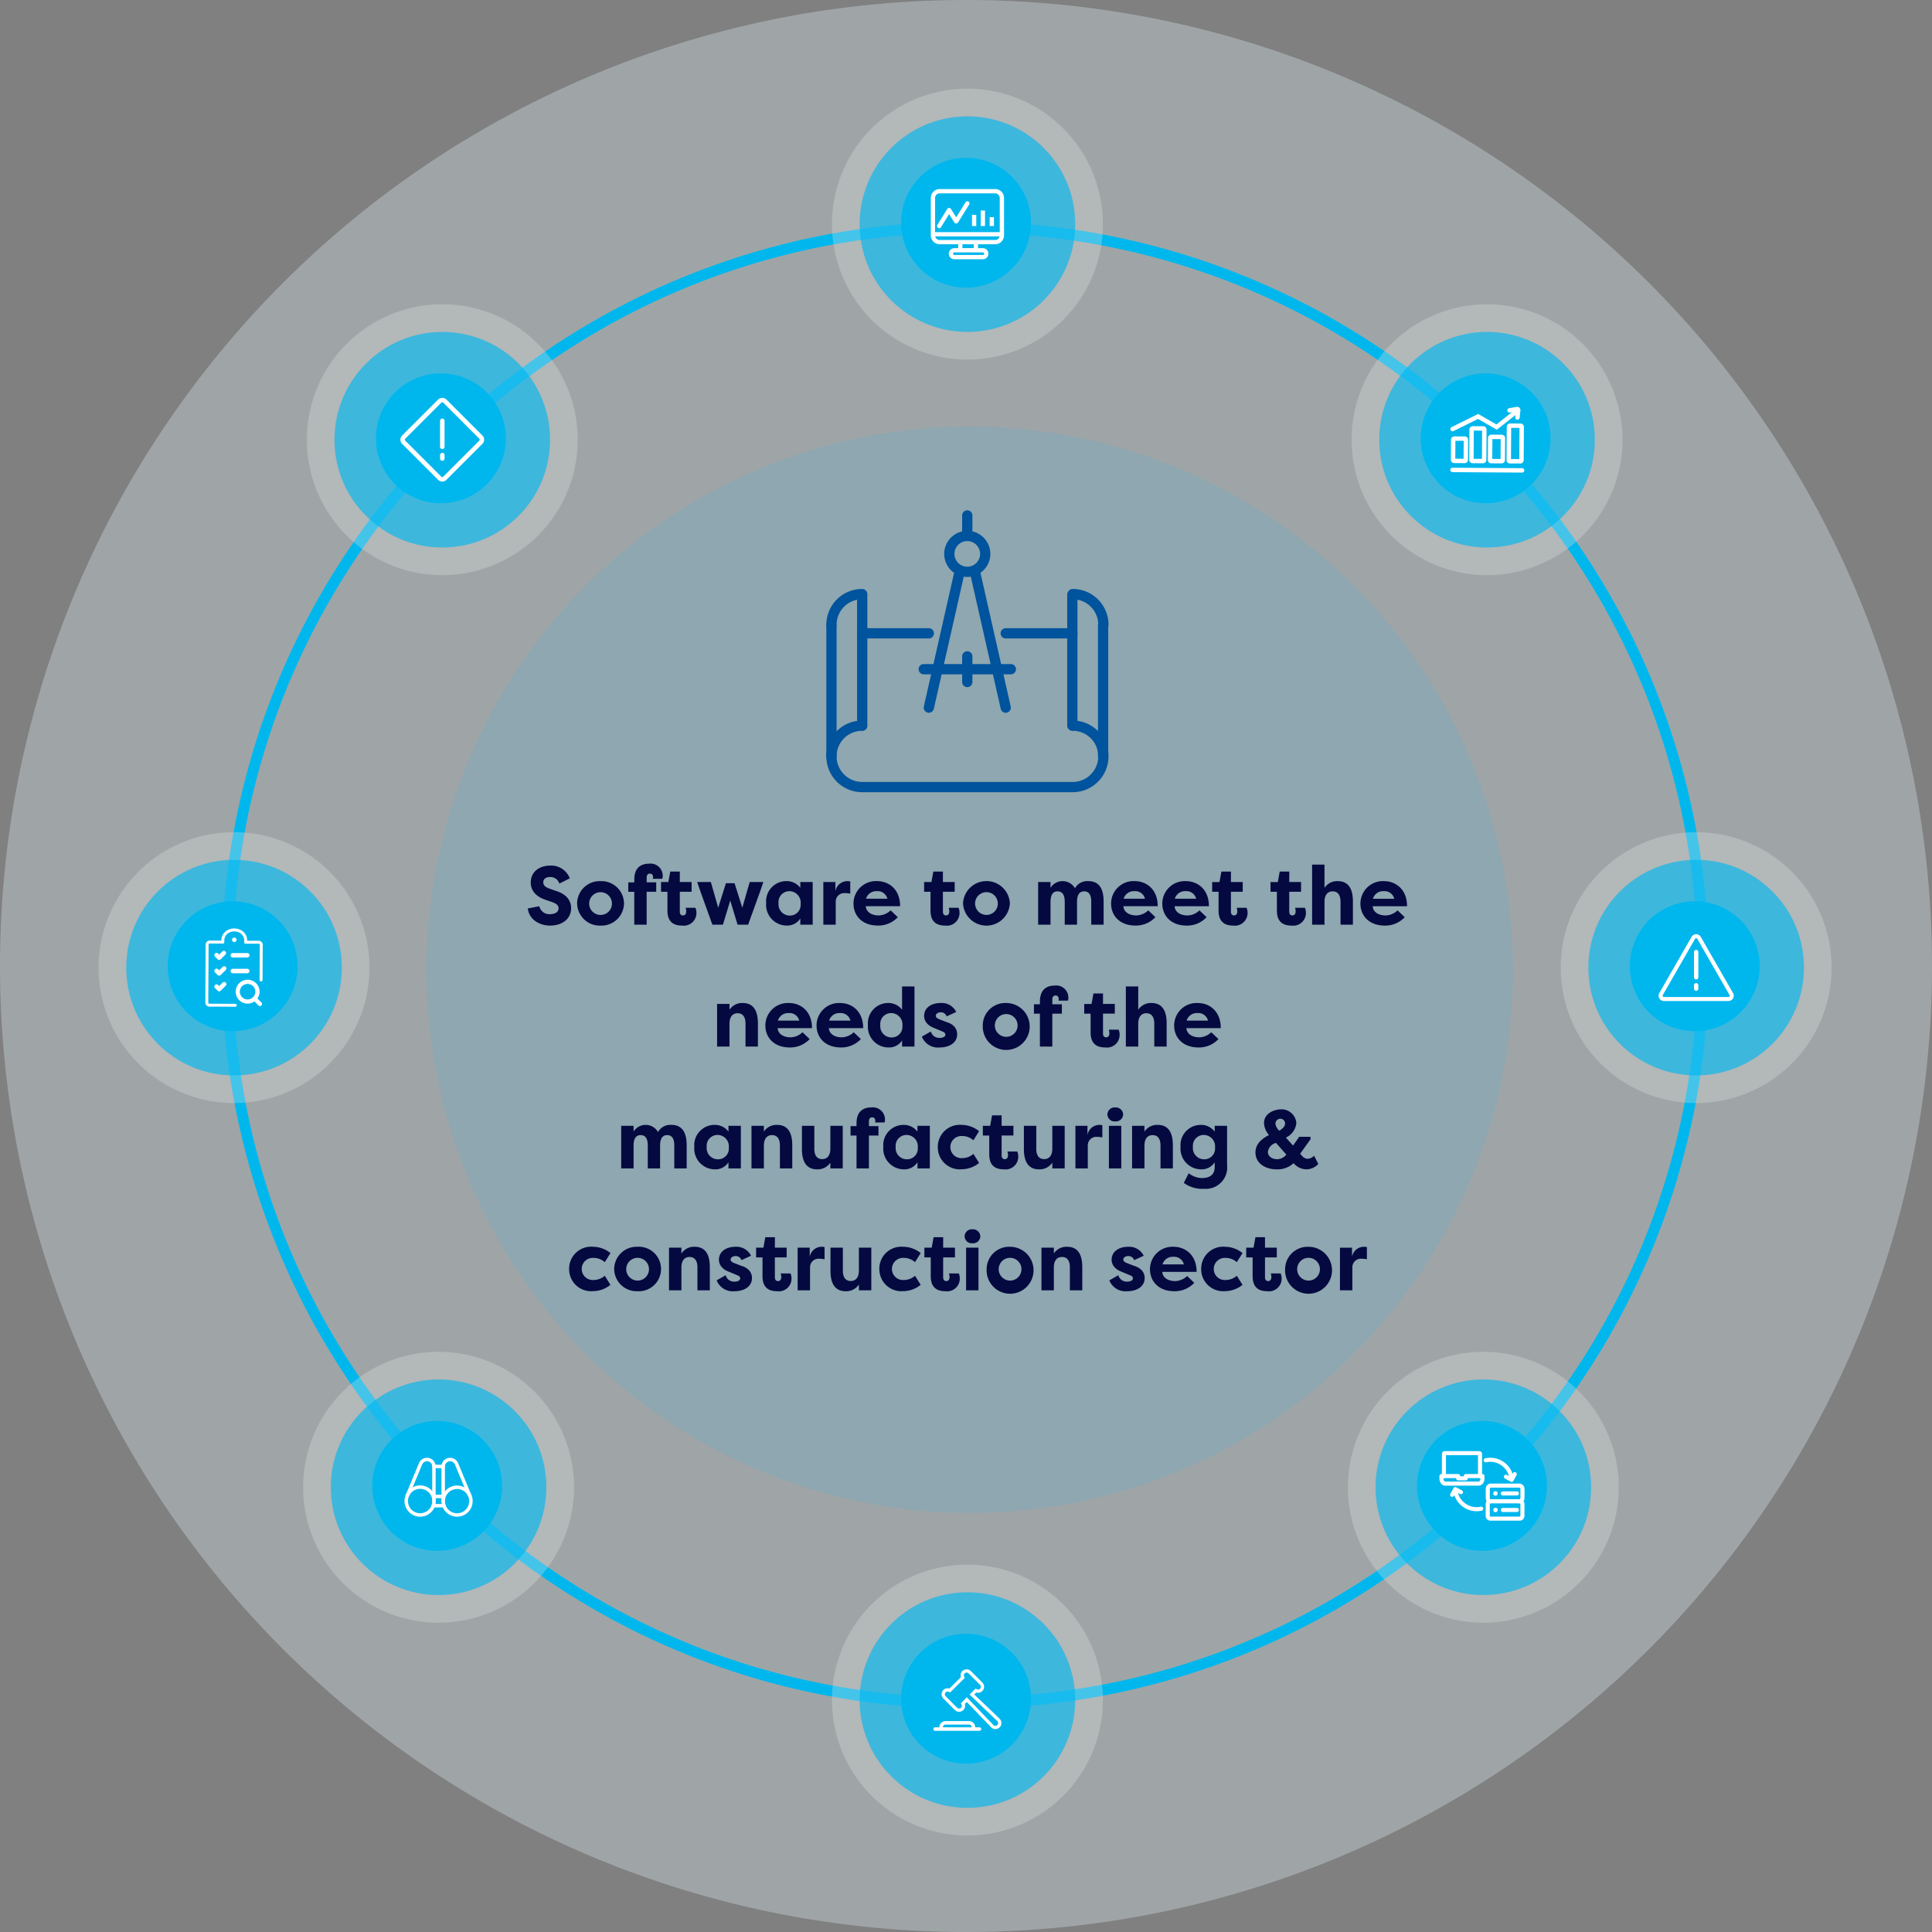 <svg xmlns="http://www.w3.org/2000/svg" width="348.742" height="348.744" viewBox="0 0 348.742 348.744"><rect x="0" y="0" width="348.742" height="348.744" fill="#808080" stroke="none"/><g id="manufacturing_construction" data-name="manufacturing &amp; construction" transform="translate(-6011.004 21719)"><path id="Path_41503" data-name="Path 41503" d="M174.371,0A174.372,174.372,0,1,1,0,174.372,174.371,174.371,0,0,1,174.371,0Z" transform="translate(6011.003 -21719)" fill="#e5f7fe" opacity="0.308"></path><path id="Path_41504" data-name="Path 41504" d="M134.208,2a133.2,133.2,0,0,0-26.647,2.686A131.472,131.472,0,0,0,60.291,24.578a132.6,132.6,0,0,0-47.9,58.17,131.53,131.53,0,0,0-7.7,24.814,133.518,133.518,0,0,0,0,53.294,131.474,131.474,0,0,0,19.892,47.271,132.6,132.6,0,0,0,58.17,47.9,131.528,131.528,0,0,0,24.814,7.7,133.517,133.517,0,0,0,53.293,0,131.472,131.472,0,0,0,47.271-19.892,132.6,132.6,0,0,0,47.9-58.17,131.527,131.527,0,0,0,7.7-24.814,133.518,133.518,0,0,0,0-53.294,131.475,131.475,0,0,0-19.892-47.271,132.6,132.6,0,0,0-58.17-47.9,131.527,131.527,0,0,0-24.814-7.7A133.2,133.2,0,0,0,134.208,2m0-2A134.209,134.209,0,1,1,0,134.209,134.209,134.209,0,0,1,134.208,0Z" transform="translate(6051.003 -21679)" fill="#00b7ed"></path><g id="Group_19530" data-name="Group 19530" transform="translate(6066.392 -21664.076)"><path id="Path_6175" data-name="Path 6175" d="M24.447,0A24.447,24.447,0,1,1,0,24.447,24.447,24.447,0,0,1,24.447,0Z" transform="translate(0 0.001)" fill="#e2e2e2" opacity="0.308"></path><ellipse id="Ellipse_80" data-name="Ellipse 80" cx="19.458" cy="19.458" rx="19.458" ry="19.458" transform="translate(4.989 4.99)" fill="#00b7ed" opacity="0.652"></ellipse><ellipse id="Ellipse_79" data-name="Ellipse 79" cx="11.725" cy="11.725" rx="11.725" ry="11.725" transform="translate(12.473 12.473)" fill="#00b7ed"></ellipse></g><g id="risk_management_" data-name="risk management " transform="translate(6083.281 -21647.182)"><path id="Path_8253" data-name="Path 8253" d="M66.37,47.62l-6.489-6.488a1.1,1.1,0,0,0-1.512,0L51.881,47.62a1.072,1.072,0,0,0,0,1.513l6.488,6.488a1.071,1.071,0,0,0,1.512,0l6.489-6.488a1.072,1.072,0,0,0,0-1.513m-.573.94-6.489,6.488a.267.267,0,0,1-.367,0L52.453,48.56a.264.264,0,0,1,0-.368L58.942,41.7a.261.261,0,0,1,.367,0L65.8,48.193a.261.261,0,0,1,0,.367" transform="translate(-51.568 -40.829)" fill="#fff"></path><path id="Path_8254" data-name="Path 8254" d="M65.218,47.741a.405.405,0,0,0-.4.4v4.7a.4.4,0,0,0,.81,0v-4.7a.4.4,0,0,0-.4-.4" transform="translate(-57.661 -44.008)" fill="#fff"></path><path id="Path_8255" data-name="Path 8255" d="M65.218,59.207a.405.405,0,0,0-.4.4v.629a.4.4,0,1,0,.81,0v-.629a.4.4,0,0,0-.4-.4" transform="translate(-57.661 -49.282)" fill="#fff"></path></g><path id="Path_41505" data-name="Path 41505" d="M98.041,0A98.041,98.041,0,1,1,0,98.041,98.041,98.041,0,0,1,98.041,0Z" transform="translate(6088.003 -21642)" fill="#00b4f0" opacity="0.113"></path><path id="Path_41517" data-name="Path 41517" d="M4.967,8.075c.21,1.95,2.04,3.09,4.05,3.09,1.845,0,3.765-.975,3.765-3.18-.015-.96-.435-2.37-2.79-3.1l-1.11-.39c-1.05-.36-1.125-.855-1.125-1.125,0-.69.555-.975,1.275-.975a1.665,1.665,0,0,1,1.62,1.185l1.89-.945A3.579,3.579,0,0,0,9.032.335c-2.055,0-3.54,1.17-3.54,3.06,0,.87.345,2.325,2.67,3.12L9.3,6.9c.99.345,1.215.72,1.215,1.125,0,.78-.75,1.08-1.575,1.08A1.848,1.848,0,0,1,7.037,7.67Zm8.9-.93a4.067,4.067,0,0,0,4.23,4.02,4.067,4.067,0,0,0,4.23-4.02,4.064,4.064,0,0,0-4.23-4A4.064,4.064,0,0,0,13.862,7.145Zm2.175,0a2.055,2.055,0,1,1,2.055,2.1A2.065,2.065,0,0,1,16.037,7.145ZM26.417,2.5c0-.33.135-.72.57-.72s.585.315.585.675a.493.493,0,0,1-.06.255h1.725a1.462,1.462,0,0,0,.075-.42,2.192,2.192,0,0,0-2.46-2.3c-1.35,0-2.67.63-2.67,2.865v.51H23.1v1.7h1.08V11h2.235V5.06h1.725v-1.7H26.417ZM32.4,1.415H30.677L30.332,3.3h-1.32V5.06h1.155V8.45c0,2.235,1.32,2.715,2.67,2.715A2.282,2.282,0,0,0,35.4,8.87a2.259,2.259,0,0,0-.18-.915h-1.77a2.426,2.426,0,0,1,.105.66c0,.36-.15.72-.585.72s-.57-.345-.57-.675V5.06h2.13V3.3H32.4Zm6.93,6.525L38,3.3h-2.46l.6,1.755L38.282,11h1.9l1.32-4.365L42.827,11h1.905l2.145-5.94.6-1.755h-2.46L43.682,7.94l-1.4-4.425h-1.56Zm10.89-.81a1.964,1.964,0,0,1,1.92-2.175,2.059,2.059,0,0,1,2.07,2.3,1.929,1.929,0,0,1-2.01,2.1A2.023,2.023,0,0,1,50.222,7.13ZM54.152,3.3v1.05a3.081,3.081,0,0,0-2.46-1.215,3.654,3.654,0,0,0-3.705,3.975,3.737,3.737,0,0,0,3.75,4.05,2.756,2.756,0,0,0,2.415-1.29V11h2.235V3.3Zm6.33,0H58.307V11h2.235V6.815A1.539,1.539,0,0,1,62.222,5.3a4.649,4.649,0,0,1,.945.105V3.2a2.372,2.372,0,0,0-.57-.06,2.188,2.188,0,0,0-2.115,1.845Zm7.485,1.65a1.8,1.8,0,0,1,1.9,1.365H66.017A1.908,1.908,0,0,1,67.967,4.955Zm2.49,3.465a3.253,3.253,0,0,1-2.13.915c-1.425,0-2.31-.7-2.355-1.665h6.195c0-3.06-2.04-4.53-4.17-4.53a4.054,4.054,0,0,0-4.245,4.05c0,2.19,1.56,3.975,4.41,3.975A4.826,4.826,0,0,0,71.747,9.65Zm9.435-7.005H78.167L77.822,3.3H76.5V5.06h1.155V8.45c0,2.235,1.32,2.715,2.67,2.715a2.282,2.282,0,0,0,2.565-2.3,2.259,2.259,0,0,0-.18-.915h-1.77a2.426,2.426,0,0,1,.105.66c0,.36-.15.72-.585.72s-.57-.345-.57-.675V5.06h2.13V3.3h-2.13Zm3.63,5.73a4.235,4.235,0,0,0,8.46,0,4.236,4.236,0,0,0-8.46,0Zm2.175,0a2.055,2.055,0,1,1,2.055,2.1A2.065,2.065,0,0,1,85.7,7.145Zm19.68-2.16c.99,0,1.29.825,1.29,1.875V11H108.9V6.815c0-1.95-.585-3.675-2.745-3.675a2.548,2.548,0,0,0-2.43,1.29,2.565,2.565,0,0,0-4.41-.075V3.3H97.082V11h2.235V6.875c0-1.035.3-1.89,1.275-1.89s1.29.825,1.29,1.875V11h2.22V6.875C104.1,5.84,104.4,4.985,105.377,4.985Zm9.09-.03a1.8,1.8,0,0,1,1.9,1.365h-3.855A1.908,1.908,0,0,1,114.467,4.955Zm2.49,3.465a3.253,3.253,0,0,1-2.13.915c-1.425,0-2.31-.7-2.355-1.665h6.195c0-3.06-2.04-4.53-4.17-4.53a4.054,4.054,0,0,0-4.245,4.05c0,2.19,1.56,3.975,4.41,3.975a4.826,4.826,0,0,0,3.585-1.515Zm6.75-3.465a1.8,1.8,0,0,1,1.9,1.365h-3.855A1.908,1.908,0,0,1,123.707,4.955ZM126.2,8.42a3.253,3.253,0,0,1-2.13.915c-1.425,0-2.31-.7-2.355-1.665h6.195c0-3.06-2.04-4.53-4.17-4.53a4.054,4.054,0,0,0-4.245,4.05c0,2.19,1.56,3.975,4.41,3.975a4.826,4.826,0,0,0,3.585-1.515Zm5.685-7.005h-1.725l-.345,1.89h-1.32V5.06h1.155V8.45c0,2.235,1.32,2.715,2.67,2.715a2.282,2.282,0,0,0,2.565-2.3,2.259,2.259,0,0,0-.18-.915h-1.77a2.426,2.426,0,0,1,.1.66c0,.36-.15.72-.585.72s-.57-.345-.57-.675V5.06h2.13V3.3h-2.13Zm10.53,0h-1.725l-.345,1.89h-1.32V5.06h1.155V8.45c0,2.235,1.32,2.715,2.67,2.715a2.282,2.282,0,0,0,2.565-2.3,2.259,2.259,0,0,0-.18-.915h-1.77a2.426,2.426,0,0,1,.1.66c0,.36-.15.72-.585.72s-.57-.345-.57-.675V5.06h2.13V3.3h-2.13ZM146.537,11h2.235V6.875c0-1.065.435-1.89,1.47-1.89s1.425.81,1.425,1.875V11H153.9V6.815c0-1.95-.585-3.675-2.745-3.675a2.735,2.735,0,0,0-2.385,1.215V.155h-2.235Zm12.93-6.045a1.8,1.8,0,0,1,1.9,1.365h-3.855A1.908,1.908,0,0,1,159.467,4.955Zm2.49,3.465a3.253,3.253,0,0,1-2.13.915c-1.425,0-2.31-.7-2.355-1.665h6.2c0-3.06-2.04-4.53-4.17-4.53a4.054,4.054,0,0,0-4.245,4.05c0,2.19,1.56,3.975,4.41,3.975a4.826,4.826,0,0,0,3.585-1.515ZM39.13,33h2.235V28.875c0-1.065.435-1.89,1.47-1.89s1.425.81,1.425,1.875V33h2.235V28.815c0-1.95-.585-3.675-2.745-3.675a2.735,2.735,0,0,0-2.385,1.215v-1.05H39.13Zm12.93-6.045a1.8,1.8,0,0,1,1.9,1.365H50.11A1.908,1.908,0,0,1,52.06,26.955Zm2.49,3.465a3.253,3.253,0,0,1-2.13.915c-1.425,0-2.31-.7-2.355-1.665H56.26c0-3.06-2.04-4.53-4.17-4.53a4.054,4.054,0,0,0-4.245,4.05c0,2.19,1.56,3.975,4.41,3.975A4.826,4.826,0,0,0,55.84,31.65Zm6.75-3.465a1.8,1.8,0,0,1,1.9,1.365H59.35A1.908,1.908,0,0,1,61.3,26.955Zm2.49,3.465a3.253,3.253,0,0,1-2.13.915c-1.425,0-2.31-.7-2.355-1.665H65.5c0-3.06-2.04-4.53-4.17-4.53a4.054,4.054,0,0,0-4.245,4.05c0,2.19,1.56,3.975,4.41,3.975A4.826,4.826,0,0,0,65.08,31.65Zm4.8-1.29a1.964,1.964,0,0,1,1.92-2.175,2.059,2.059,0,0,1,2.07,2.3,1.929,1.929,0,0,1-2.01,2.1A2.023,2.023,0,0,1,68.59,29.13Zm3.93-6.975v4.2a3.081,3.081,0,0,0-2.46-1.215,3.654,3.654,0,0,0-3.7,3.975,3.737,3.737,0,0,0,3.75,4.05,2.756,2.756,0,0,0,2.415-1.29V33h2.235V22.155ZM76.09,31.2a3.12,3.12,0,0,0,3.225,1.965c1.695,0,3.15-.81,3.15-2.385,0-.51-.165-1.7-1.98-2.22l-1.155-.45c-.39-.15-.72-.33-.72-.66,0-.39.435-.63.855-.63a1.075,1.075,0,0,1,1.1.735l1.725-.8a2.9,2.9,0,0,0-2.775-1.62c-1.65,0-3.015.81-3.015,2.355,0,.345.09,1.56,1.92,2.205l1.35.57c.42.15.57.33.57.585,0,.39-.51.585-1.005.585a1.565,1.565,0,0,1-1.62-1.155Zm11-2.055a4.236,4.236,0,1,0,4.23-4.005A4.067,4.067,0,0,0,87.085,29.145Zm2.175,0a2.055,2.055,0,1,1,2.055,2.1A2.065,2.065,0,0,1,89.26,29.145ZM99.64,24.5c0-.33.135-.72.57-.72s.585.315.585.675a.493.493,0,0,1-.06.255h1.725a1.462,1.462,0,0,0,.075-.42,2.192,2.192,0,0,0-2.46-2.3c-1.35,0-2.67.63-2.67,2.865v.51h-1.08V27.06H97.4V33H99.64V27.06h1.725V25.365H99.64Zm9.15-1.08h-1.725l-.345,1.89H105.4V27.06h1.155v3.39c0,2.235,1.32,2.715,2.67,2.715a2.282,2.282,0,0,0,2.565-2.3,2.259,2.259,0,0,0-.18-.915h-1.77a2.426,2.426,0,0,1,.105.66c0,.36-.15.72-.585.72s-.57-.345-.57-.675v-3.6h2.13V25.305h-2.13ZM112.915,33h2.235V28.875c0-1.065.435-1.89,1.47-1.89s1.425.81,1.425,1.875V33h2.235V28.815c0-1.95-.585-3.675-2.745-3.675a2.735,2.735,0,0,0-2.385,1.215v-4.2h-2.235Zm12.93-6.045a1.8,1.8,0,0,1,1.9,1.365h-3.855A1.908,1.908,0,0,1,125.845,26.955Zm2.49,3.465a3.253,3.253,0,0,1-2.13.915c-1.425,0-2.31-.7-2.355-1.665h6.2c0-3.06-2.04-4.53-4.17-4.53a4.054,4.054,0,0,0-4.245,4.05c0,2.19,1.56,3.975,4.41,3.975a4.826,4.826,0,0,0,3.585-1.515ZM30.115,48.985c.99,0,1.29.825,1.29,1.875V55H33.64V50.815c0-1.95-.585-3.675-2.745-3.675a2.548,2.548,0,0,0-2.43,1.29,2.565,2.565,0,0,0-4.41-.075v-1.05H21.82V55h2.235V50.875c0-1.035.3-1.89,1.275-1.89s1.29.825,1.29,1.875V55h2.22V50.875C28.84,49.84,29.14,48.985,30.115,48.985Zm7.14,2.145a1.964,1.964,0,0,1,1.92-2.175,2.059,2.059,0,0,1,2.07,2.295,1.929,1.929,0,0,1-2.01,2.1A2.023,2.023,0,0,1,37.255,51.13Zm3.93-3.825v1.05a3.081,3.081,0,0,0-2.46-1.215,3.654,3.654,0,0,0-3.705,3.975,3.737,3.737,0,0,0,3.75,4.05,2.756,2.756,0,0,0,2.415-1.29V55H43.42V47.305ZM45.34,55h2.235V50.875c0-1.065.435-1.89,1.47-1.89s1.425.81,1.425,1.875V55H52.7V50.815c0-1.95-.585-3.675-2.745-3.675a2.735,2.735,0,0,0-2.385,1.215v-1.05H45.34Zm16.47-7.695H59.575V51.43c0,1.065-.435,1.89-1.47,1.89s-1.425-.81-1.425-1.875v-4.14H54.445V51.49c0,1.95.585,3.675,2.745,3.675a2.735,2.735,0,0,0,2.385-1.215V55H61.81Zm4.725-.81c0-.33.135-.72.57-.72s.585.315.585.675a.493.493,0,0,1-.06.255h1.725a1.462,1.462,0,0,0,.075-.42,2.192,2.192,0,0,0-2.46-2.3c-1.35,0-2.67.63-2.67,2.865v.51H63.22v1.7H64.3V55h2.235V49.06H68.26v-1.7H66.535Zm4.83,4.635a1.964,1.964,0,0,1,1.92-2.175,2.059,2.059,0,0,1,2.07,2.295,1.929,1.929,0,0,1-2.01,2.1A2.023,2.023,0,0,1,71.365,51.13Zm3.93-3.825v1.05a3.081,3.081,0,0,0-2.46-1.215,3.654,3.654,0,0,0-3.7,3.975,3.737,3.737,0,0,0,3.75,4.05,2.756,2.756,0,0,0,2.415-1.29V55H77.53V47.305Zm3.675,3.84a3.968,3.968,0,0,0,4.305,4.005,5.042,5.042,0,0,0,3.15-1.14L85.4,52.375a3.077,3.077,0,0,1-2.025.765,2,2,0,1,1,0-3.99,3.077,3.077,0,0,1,2.025.765l1.02-1.635a5.043,5.043,0,0,0-3.15-1.14A3.968,3.968,0,0,0,78.97,51.145Zm11.52-5.73H88.765l-.345,1.89H87.1V49.06h1.155v3.39c0,2.235,1.32,2.715,2.67,2.715a2.282,2.282,0,0,0,2.565-2.3,2.259,2.259,0,0,0-.18-.915H91.54a2.426,2.426,0,0,1,.105.66c0,.36-.15.72-.585.72s-.57-.345-.57-.675v-3.6h2.13V47.305H90.49Zm11.385,1.89H99.64V51.43c0,1.065-.435,1.89-1.47,1.89s-1.425-.81-1.425-1.875v-4.14H94.51V51.49c0,1.95.585,3.675,2.745,3.675A2.735,2.735,0,0,0,99.64,53.95V55h2.235Zm4.11,0H103.81V55h2.235V50.815a1.539,1.539,0,0,1,1.68-1.515,4.649,4.649,0,0,1,.945.1V47.2a2.372,2.372,0,0,0-.57-.06,2.188,2.188,0,0,0-2.115,1.845ZM112.09,55V47.305h-2.235V55Zm-2.5-9.735a1.287,1.287,0,0,0,1.41,1.245,1.309,1.309,0,0,0,1.425-1.245,1.322,1.322,0,0,0-1.425-1.275A1.3,1.3,0,0,0,109.585,45.265ZM114.04,55h2.235V50.875c0-1.065.435-1.89,1.47-1.89s1.425.81,1.425,1.875V55H121.4V50.815c0-1.95-.585-3.675-2.745-3.675a2.735,2.735,0,0,0-2.385,1.215v-1.05H114.04Zm10.98-3.87a1.964,1.964,0,0,1,1.92-2.175,2.059,2.059,0,0,1,2.07,2.295,1.929,1.929,0,0,1-2.01,2.1A2.023,2.023,0,0,1,125.02,51.13Zm6.165-3.825H128.95v1.05a3.082,3.082,0,0,0-2.46-1.215,3.654,3.654,0,0,0-3.7,3.975,3.737,3.737,0,0,0,3.75,4.05,2.756,2.756,0,0,0,2.415-1.29v.84c0,1.68-1.23,2.025-2.385,2.025a4.075,4.075,0,0,1-2.31-.87l-.885,1.74a5.611,5.611,0,0,0,3.645,1.065,3.857,3.857,0,0,0,4.17-4.215ZM143.26,54.13a3.1,3.1,0,0,0,2.265,1.035,2.942,2.942,0,0,0,2.13-.975l-.765-1.485a1.671,1.671,0,0,1-1.23.555,1.337,1.337,0,0,1-.81-.39l-.48-.51,1.875-2.625v-.45H144.2c-.1.135-.195.315-.3.45l-.81,1.14-1.29-1.44a3.263,3.263,0,0,0,1.89-2.61,2.669,2.669,0,0,0-2.76-2.49c-1.2,0-3.075.705-3.075,2.475a3.5,3.5,0,0,0,.9,2.16c-1.23.615-2.445,1.575-2.445,3.15,0,1.92,1.74,3.045,3.825,3.045a4.213,4.213,0,0,0,3.045-1.11Zm-1.38-1.635a2.139,2.139,0,0,1-1.665.84c-.93,0-1.665-.54-1.665-1.32a1.95,1.95,0,0,1,1.47-1.62Zm-1.965-5.565a.893.893,0,0,1,.9-.9.841.841,0,0,1,.84.87c0,.465-.375.885-1.035,1.29A2.051,2.051,0,0,1,139.915,46.93ZM12.422,73.145a3.968,3.968,0,0,0,4.305,4.005,5.043,5.043,0,0,0,3.15-1.14l-1.02-1.635a3.077,3.077,0,0,1-2.025.765,2,2,0,1,1,0-3.99,3.077,3.077,0,0,1,2.025.765l1.02-1.635a5.043,5.043,0,0,0-3.15-1.14A3.968,3.968,0,0,0,12.422,73.145Zm8.13,0a4.067,4.067,0,0,0,4.23,4.02,4.018,4.018,0,1,0,0-8.025A4.064,4.064,0,0,0,20.552,73.145Zm2.175,0a2.055,2.055,0,1,1,2.055,2.1A2.065,2.065,0,0,1,22.727,73.145ZM30.452,77h2.235V72.875c0-1.065.435-1.89,1.47-1.89s1.425.81,1.425,1.875V77h2.235V72.815c0-1.95-.585-3.675-2.745-3.675a2.735,2.735,0,0,0-2.385,1.215v-1.05H30.452Zm8.6-1.8a3.12,3.12,0,0,0,3.225,1.965c1.695,0,3.15-.81,3.15-2.385,0-.51-.165-1.695-1.98-2.22l-1.155-.45c-.39-.15-.72-.33-.72-.66,0-.39.435-.63.855-.63a1.075,1.075,0,0,1,1.1.735l1.725-.795a2.9,2.9,0,0,0-2.775-1.62c-1.65,0-3.015.81-3.015,2.355,0,.345.09,1.56,1.92,2.2l1.35.57c.42.15.57.33.57.585,0,.39-.51.585-1.005.585a1.565,1.565,0,0,1-1.62-1.155Zm10.515-7.785H47.837l-.345,1.89h-1.32V71.06h1.155v3.39c0,2.235,1.32,2.715,2.67,2.715a2.282,2.282,0,0,0,2.565-2.295,2.259,2.259,0,0,0-.18-.915h-1.77a2.426,2.426,0,0,1,.1.66c0,.36-.15.72-.585.72s-.57-.345-.57-.675v-3.6h2.13V69.305h-2.13Zm6.285,1.89H53.672V77h2.235V72.815a1.539,1.539,0,0,1,1.68-1.515,4.649,4.649,0,0,1,.945.1V69.2a2.372,2.372,0,0,0-.57-.06,2.188,2.188,0,0,0-2.115,1.845Zm11.115,0H64.727V73.43c0,1.065-.435,1.89-1.47,1.89s-1.425-.81-1.425-1.875v-4.14H59.6V73.49c0,1.95.585,3.675,2.745,3.675a2.735,2.735,0,0,0,2.385-1.215V77h2.235Zm1.455,3.84a3.968,3.968,0,0,0,4.305,4.005,5.043,5.043,0,0,0,3.15-1.14l-1.02-1.635a3.077,3.077,0,0,1-2.025.765,2,2,0,1,1,0-3.99,3.077,3.077,0,0,1,2.025.765l1.02-1.635a5.043,5.043,0,0,0-3.15-1.14A3.968,3.968,0,0,0,68.417,73.145Zm11.52-5.73H78.212l-.345,1.89h-1.32V71.06H77.7v3.39c0,2.235,1.32,2.715,2.67,2.715a2.282,2.282,0,0,0,2.565-2.295,2.259,2.259,0,0,0-.18-.915h-1.77a2.426,2.426,0,0,1,.105.66c0,.36-.15.72-.585.72s-.57-.345-.57-.675v-3.6h2.13V69.305h-2.13ZM86.312,77V69.305H84.077V77Zm-2.5-9.735a1.287,1.287,0,0,0,1.41,1.245,1.309,1.309,0,0,0,1.425-1.245,1.322,1.322,0,0,0-1.425-1.275A1.3,1.3,0,0,0,83.807,67.265Zm3.975,5.88a4.236,4.236,0,1,0,4.23-4A4.067,4.067,0,0,0,87.782,73.145Zm2.175,0a2.055,2.055,0,1,1,2.055,2.1A2.065,2.065,0,0,1,89.957,73.145ZM97.682,77h2.235V72.875c0-1.065.435-1.89,1.47-1.89s1.425.81,1.425,1.875V77h2.235V72.815c0-1.95-.585-3.675-2.745-3.675a2.735,2.735,0,0,0-2.385,1.215v-1.05H97.682Zm12.255-1.8a3.12,3.12,0,0,0,3.225,1.965c1.695,0,3.15-.81,3.15-2.385,0-.51-.165-1.695-1.98-2.22l-1.155-.45c-.39-.15-.72-.33-.72-.66,0-.39.435-.63.855-.63a1.075,1.075,0,0,1,1.1.735l1.725-.795a2.9,2.9,0,0,0-2.775-1.62c-1.65,0-3.015.81-3.015,2.355,0,.345.09,1.56,1.92,2.2l1.35.57c.42.15.57.33.57.585,0,.39-.51.585-1.005.585a1.565,1.565,0,0,1-1.62-1.155Zm11.55-4.245a1.8,1.8,0,0,1,1.9,1.365h-3.855A1.908,1.908,0,0,1,121.487,70.955Zm2.49,3.465a3.253,3.253,0,0,1-2.13.915c-1.425,0-2.31-.705-2.355-1.665h6.195c0-3.06-2.04-4.53-4.17-4.53a4.054,4.054,0,0,0-4.245,4.05c0,2.19,1.56,3.975,4.41,3.975a4.826,4.826,0,0,0,3.585-1.515Zm2.535-1.275a3.968,3.968,0,0,0,4.305,4.005,5.042,5.042,0,0,0,3.15-1.14l-1.02-1.635a3.077,3.077,0,0,1-2.025.765,2,2,0,1,1,0-3.99,3.077,3.077,0,0,1,2.025.765l1.02-1.635a5.042,5.042,0,0,0-3.15-1.14A3.968,3.968,0,0,0,126.512,73.145Zm11.52-5.73h-1.725l-.345,1.89h-1.32V71.06H135.8v3.39c0,2.235,1.32,2.715,2.67,2.715a2.282,2.282,0,0,0,2.565-2.295,2.259,2.259,0,0,0-.18-.915h-1.77a2.426,2.426,0,0,1,.1.66c0,.36-.15.72-.585.72s-.57-.345-.57-.675v-3.6h2.13V69.305h-2.13Zm3.63,5.73a4.236,4.236,0,1,0,4.23-4A4.067,4.067,0,0,0,141.662,73.145Zm2.175,0a2.055,2.055,0,1,1,2.055,2.1A2.065,2.065,0,0,1,143.837,73.145Zm9.9-3.84h-2.175V77H153.8V72.815a1.539,1.539,0,0,1,1.68-1.515,4.649,4.649,0,0,1,.945.1V69.2a2.372,2.372,0,0,0-.57-.06,2.188,2.188,0,0,0-2.115,1.845Z" transform="translate(6101.315 -21563.088)" fill="#040940"></path><g id="Group_19536" data-name="Group 19536" transform="translate(6161.186 -21702.99)"><path id="Path_6175-2" data-name="Path 6175" d="M24.447,0A24.447,24.447,0,1,1,0,24.447,24.447,24.447,0,0,1,24.447,0Z" transform="translate(0)" fill="#e2e2e2" opacity="0.308"></path><ellipse id="Ellipse_80-2" data-name="Ellipse 80" cx="19.458" cy="19.458" rx="19.458" ry="19.458" transform="translate(4.989 4.989)" fill="#00b7ed" opacity="0.652"></ellipse><ellipse id="Ellipse_79-2" data-name="Ellipse 79" cx="11.725" cy="11.725" rx="11.725" ry="11.725" transform="translate(12.473 12.473)" fill="#00b7ed"></ellipse></g><g id="Group_19537" data-name="Group 19537" transform="translate(6179.025 -21684.875)"><path id="Path_10601" data-name="Path 10601" d="M959.426,202.9a.385.385,0,0,0,.53-.123h0l1.467-2.362.947,1.526a.4.4,0,0,0,.655,0l2.029-3.269a.386.386,0,0,0-.655-.407L962.7,201l-.948-1.526a.4.4,0,0,0-.654,0l-1.794,2.89a.385.385,0,0,0,.123.531h0" transform="translate(-958.12 -195.894)" fill="#fff"></path><rect id="Rectangle_10395" data-name="Rectangle 10395" width="0.771" height="2.013" transform="translate(7.434 4.663)" fill="#fff"></rect><rect id="Rectangle_10396" data-name="Rectangle 10396" width="0.771" height="2.802" transform="translate(9.012 3.874)" fill="#fff"></rect><rect id="Rectangle_10397" data-name="Rectangle 10397" width="0.771" height="1.601" transform="translate(10.625 5.075)" fill="#fff"></rect><path id="Path_10602" data-name="Path 10602" d="M944.3,146.441h-10a1.61,1.61,0,0,0-1.608,1.608V154.8a1.61,1.61,0,0,0,1.608,1.608h3.332v.7h-.691a1,1,0,1,0,0,2h5.151a1,1,0,0,0,0-2h-.874v-.7H944.3a1.61,1.61,0,0,0,1.608-1.608v-6.749a1.61,1.61,0,0,0-1.608-1.608m-10,.771h10a.838.838,0,0,1,.837.837v6.164H933.464v-6.164a.838.838,0,0,1,.837-.837m7.791,10.663a.23.23,0,0,1,0,.46h-5.151a.23.23,0,0,1,0-.46h5.151Zm-1.645-.771H938.4v-.7h2.043Zm3.852-1.468h-10a.837.837,0,0,1-.815-.651h11.627a.838.838,0,0,1-.815.651" transform="translate(-932.693 -146.44)" fill="#fff"></path></g><g id="Group_19538" data-name="Group 19538" transform="translate(6254.981 -21664.076)"><path id="Path_6175-3" data-name="Path 6175" d="M24.447,0A24.447,24.447,0,1,1,0,24.447,24.447,24.447,0,0,1,24.447,0Z" transform="translate(0 0.001)" fill="#e2e2e2" opacity="0.308"></path><ellipse id="Ellipse_80-3" data-name="Ellipse 80" cx="19.458" cy="19.458" rx="19.458" ry="19.458" transform="translate(4.989 4.99)" fill="#00b7ed" opacity="0.652"></ellipse><ellipse id="Ellipse_79-3" data-name="Ellipse 79" cx="11.725" cy="11.725" rx="11.725" ry="11.725" transform="translate(12.473 12.473)" fill="#00b7ed"></ellipse></g><g id="Group_19539" data-name="Group 19539" transform="translate(6272.751 -21645.563)"><path id="Path_10603" data-name="Path 10603" d="M1997.178,117.743a.6.6,0,0,0-.6.593l-.023,3.628a.6.6,0,0,0,.593.6l1.894.012a.6.6,0,0,0,.6-.593l.023-3.628a.6.6,0,0,0-.593-.6Zm1.67,4.037-1.5-.01.021-3.231,1.5.01Z" transform="translate(-1996.405 -112.41)" fill="#fff"></path><path id="Path_10604" data-name="Path 10604" d="M2061.545,82.014a.6.6,0,0,0-.6.593l-.035,5.489a.6.6,0,0,0,.594.6l1.894.012a.6.6,0,0,0,.6-.593l.035-5.489a.6.6,0,0,0-.593-.6Zm1.658,5.9-1.5-.01.032-5.093,1.5.01Z" transform="translate(-2057.446 -78.521)" fill="#fff"></path><path id="Path_10605" data-name="Path 10605" d="M2126.9,111.718a.6.6,0,0,0-.6.593l-.025,3.981a.6.6,0,0,0,.593.6l1.894.012a.6.6,0,0,0,.6-.593l.025-3.981a.6.6,0,0,0-.593-.6Zm1.668,4.39-1.5-.01.023-3.584,1.5.01Z" transform="translate(-2119.449 -106.695)" fill="#fff"></path><path id="Path_10606" data-name="Path 10606" d="M2191.75,73.109l-.038,6.021a.6.6,0,0,0,.593.6l1.9.012a.6.6,0,0,0,.6-.593l.038-6.021a.6.6,0,0,0-.593-.6l-1.895-.012a.6.6,0,0,0-.6.593m.793.2,1.5.01-.036,5.625-1.5-.01Z" transform="translate(-2181.513 -69.512)" fill="#fff"></path><path id="Path_10607" data-name="Path 10607" d="M1994.974,18.614a.392.392,0,0,0,.178-.041l4.423-2.189,3.4,1.945,3.371-2.653-.041.4a.4.4,0,0,0,.354.436l.039,0a.4.4,0,0,0,.4-.357l.136-1.313a.582.582,0,0,0-.676-.632l-1.3.22a.4.4,0,1,0,.133.784l.335-.057-2.819,2.218-3.305-1.889-4.8,2.377a.4.4,0,0,0,.174.753" transform="translate(-1994.532 -14.199)" fill="#fff"></path><path id="Path_10608" data-name="Path 10608" d="M2006.623,227.742l-12.559-.08a.4.4,0,0,0-.005.795l12.559.08a.4.4,0,1,0,.005-.795" transform="translate(-1993.664 -216.668)" fill="#fff"></path></g><g id="Group_19541" data-name="Group 19541" transform="translate(6312.305 -21551.766)"><path id="Path_10621" data-name="Path 10621" d="M1872.008,620.336l-4.627-.024a.2.2,0,0,1-.2-.2l.054-10.319a.2.2,0,0,1,.2-.2l2.253.012a.259.259,0,0,0,.347-.245l0-.273a1.55,1.55,0,0,1,.559-1.233,1.905,1.905,0,0,1,1.186-.407h.066a1.9,1.9,0,0,1,1.178.417,1.552,1.552,0,0,1,.551,1.242l0,.273a.259.259,0,0,0,.345.249l2.229.012a.2.2,0,0,1,.2.2l-.033,6.233a.262.262,0,0,0,.524,0l.032-6.234a.724.724,0,0,0-.717-.724l-2.052-.011a2.06,2.06,0,0,0-.743-1.646,2.521,2.521,0,0,0-3.089-.013,2.06,2.06,0,0,0-.755,1.635l-2.075-.011a.724.724,0,0,0-.724.717l-.054,10.32a.724.724,0,0,0,.717.724l4.627.024a.262.262,0,1,0,0-.524" transform="translate(-1866.661 -606.929)" fill="#fff"></path><path id="Path_10622" data-name="Path 10622" d="M2030.491,856.729a1.173,1.173,0,1,0,1.167,1.18,1.175,1.175,0,0,0-1.167-1.18m-.009,1.823a.65.65,0,1,1,.653-.646.65.65,0,0,1-.653.646" transform="translate(-2022.217 -845.832)" fill="#fff"></path><path id="Path_10623" data-name="Path 10623" d="M1998,822.013h-.125v0c-.024-.068-.051-.135-.082-.2h0s-.005,0-.006,0l.094-.093a.515.515,0,0,0,0-.727l-.355-.359a.515.515,0,0,0-.727,0l-.089.088,0,0c-.064-.031-.131-.059-.2-.083h0s0,.007,0,.006V820.5a.515.515,0,0,0-.512-.517l-.5,0a.515.515,0,0,0-.517.511v.125h0c-.068.024-.135.052-.2.082,0,0,0,.006,0,.007l-.093-.094a.514.514,0,0,0-.727,0l-.359.355a.515.515,0,0,0,0,.727l.088.089,0,0c-.031.065-.059.132-.083.2,0,0,.006,0,.006,0h-.133a.515.515,0,0,0-.517.512l0,.5a.515.515,0,0,0,.511.517h.125l0,0c.024.068.051.135.081.2h0s.005,0,.006,0l-.094.093a.515.515,0,0,0,0,.727l.355.359a.515.515,0,0,0,.727,0l.089-.088,0,0c.065.031.132.059.2.083h0s0-.006,0-.006v.132a.515.515,0,0,0,.512.517l.5,0a.514.514,0,0,0,.516-.511v-.125l0,0c.068-.024.135-.051.2-.082,0,0,0-.006,0-.007l.093.094a.515.515,0,0,0,.727,0l.358-.355a.514.514,0,0,0,0-.727l-.088-.089,0,0c.031-.064.059-.131.083-.2,0,0-.006,0-.006,0h.133a.515.515,0,0,0,.517-.511l0-.505a.515.515,0,0,0-.511-.517m-.143,1.008a.521.521,0,0,0-.485.351c-.019.05-.039.1-.062.148a.522.522,0,0,0,.092.6l.086.087-.345.341-.089-.09a.522.522,0,0,0-.592-.1c-.048.022-.1.043-.149.061a.523.523,0,0,0-.357.487v.122l-.485,0V824.9a.521.521,0,0,0-.351-.486c-.05-.018-.1-.039-.148-.062a.523.523,0,0,0-.6.092l-.087.086-.341-.345.09-.089a.521.521,0,0,0,.1-.592c-.022-.048-.042-.1-.06-.148a.523.523,0,0,0-.486-.357h-.123l0-.485h.128a.521.521,0,0,0,.485-.352c.018-.05.039-.1.062-.148a.523.523,0,0,0-.092-.6l-.086-.087.345-.341.089.09a.522.522,0,0,0,.592.1c.048-.022.1-.042.148-.06a.523.523,0,0,0,.357-.487v-.122l.485,0v.128a.521.521,0,0,0,.351.485c.05.018.1.039.148.062a.523.523,0,0,0,.6-.092l.087-.086.341.345-.09.089a.522.522,0,0,0-.1.592c.022.048.043.1.061.148a.523.523,0,0,0,.486.357h.123l0,.485Zm.128.01Z" transform="translate(-1987.431 -810.689)" fill="#fff"></path><path id="Path_10624" data-name="Path 10624" d="M1935.777,709.352a.262.262,0,0,0,.261.263l3.713.019a.262.262,0,0,0,0-.524l-3.713-.019a.262.262,0,0,0-.263.26" transform="translate(-1932.762 -704.636)" fill="#fff"></path><path id="Path_10625" data-name="Path 10625" d="M1911.28,750.754l-6.414-.033a.262.262,0,0,0,0,.524l6.414.034a.262.262,0,1,0,0-.524" transform="translate(-1902.948 -744.449)" fill="#fff"></path><path id="Path_10626" data-name="Path 10626" d="M1911.378,781.974a.262.262,0,0,0-.26-.263l-6.414-.033a.262.262,0,1,0,0,.524l6.414.033a.262.262,0,0,0,.263-.26" transform="translate(-1902.793 -774.055)" fill="#fff"></path><path id="Path_10627" data-name="Path 10627" d="M1908.789,814.272a.262.262,0,0,0-.26-.263l-4.339-.023a.262.262,0,1,0,0,.524l4.339.023a.262.262,0,0,0,.263-.26" transform="translate(-1902.302 -804.954)" fill="#fff"></path><path id="Path_10628" data-name="Path 10628" d="M1904.025,845.53a.262.262,0,1,0,0,.524l3.47.018a.262.262,0,1,0,0-.524Z" transform="translate(-1902.143 -835.122)" fill="#fff"></path><path id="Path_10629" data-name="Path 10629" d="M1976.252,644.259a.4.4,0,1,0-.8,0h0a.4.4,0,0,0,.8,0" transform="translate(-1970.703 -642.244)" fill="#fff"></path></g><g id="Group_19543" data-name="Group 19543" transform="translate(6161.186 -21436.57)"><path id="Path_6175-4" data-name="Path 6175" d="M24.447,0A24.447,24.447,0,1,1,0,24.447,24.447,24.447,0,0,1,24.447,0Z" transform="translate(0 0.001)" fill="#e2e2e2" opacity="0.308"></path><ellipse id="Ellipse_80-4" data-name="Ellipse 80" cx="19.458" cy="19.458" rx="19.458" ry="19.458" transform="translate(4.989 4.99)" fill="#00b7ed" opacity="0.652"></ellipse><ellipse id="Ellipse_79-4" data-name="Ellipse 79" cx="11.725" cy="11.725" rx="11.725" ry="11.725" transform="translate(12.473 12.474)" fill="#00b7ed"></ellipse><g id="Group_10165" data-name="Group 10165" transform="translate(18.308 18.898)"><path id="Path_10599" data-name="Path 10599" d="M503.013,1217.9q-1.683-1.627-3.38-3.241l-1.209-1.156.357-.357a1.087,1.087,0,0,0,1.1-1.8l-2.072-2.072a1.116,1.116,0,0,0-1.537,0,1.079,1.079,0,0,0-.318.769,1.1,1.1,0,0,0,.051.329l-2.06,2.06a1.1,1.1,0,0,0-1.1.266,1.088,1.088,0,0,0,0,1.537l2.072,2.072a1.086,1.086,0,0,0,1.854-.769,1.1,1.1,0,0,0-.051-.328l.358-.357,1.248,1.3q1.572,1.645,3.154,3.287a1.059,1.059,0,0,0,.756.31h0a1.092,1.092,0,0,0,.752-.3l.033-.033a1.094,1.094,0,0,0,.3-.753,1.062,1.062,0,0,0-.314-.761m-.429,1.122a.5.5,0,0,1-.348.139h0a.474.474,0,0,1-.336-.134q-1.579-1.634-3.147-3.281l-1.664-1.739-1.083,1.083.111.2a.5.5,0,0,1,.066.25.5.5,0,0,1-.145.352.511.511,0,0,1-.7,0l-2.071-2.071a.5.5,0,0,1,0-.705h0a.509.509,0,0,1,.6-.079l.2.111,2.66-2.66-.113-.2a.5.5,0,0,1-.066-.249.5.5,0,0,1,.146-.352.512.512,0,0,1,.705,0l2.072,2.072a.493.493,0,0,1,.146.351.5.5,0,0,1-.146.354.511.511,0,0,1-.6.079l-.2-.112-1.083,1.083,1.644,1.572q1.692,1.617,3.374,3.237a.472.472,0,0,1,.137.339.518.518,0,0,1-.154.363" transform="translate(-491.049 -1208.964)" fill="#fff"></path><path id="Path_10600" data-name="Path 10600" d="M472.035,1391.916h-.767v-.011a1.116,1.116,0,0,0-1.112-1.112h-4.24a1.116,1.116,0,0,0-1.112,1.112v.011h-.767a.315.315,0,0,0,0,.631h.767v.005h6.465v-.005h.767a.315.315,0,0,0,.009-.631h-.009m-6.6-.011a.482.482,0,0,1,.482-.482h4.24a.482.482,0,0,1,.482.482v.011h-5.2Z" transform="translate(-463.725 -1381.452)" fill="#fff"></path></g></g><g id="Manufacturing_Construction-2" data-name="Manufacturing &amp; Construction" transform="translate(7750.164 -12950)"><path id="Path_39289" data-name="Path 39289" d="M43.47,59.934h-38A6.467,6.467,0,1,1,5.467,47a.925.925,0,1,1,0,1.85,4.617,4.617,0,0,0,0,9.234h38a4.617,4.617,0,0,0,0-9.234.925.925,0,0,1,0-1.85,6.467,6.467,0,1,1,0,12.934Z" transform="translate(-1589 -8685.935)" fill="#00539d"></path><path id="Path_39290" data-name="Path 39290" d="M-.075,24.392A.925.925,0,0,1-1,23.467,6.467,6.467,0,0,1,5.467,17a.925.925,0,1,1,0,1.85A4.622,4.622,0,0,0,.85,23.467.925.925,0,0,1-.075,24.392Z" transform="translate(-1589 -8679.686)" fill="#00539d"></path><path id="Path_39291" data-name="Path 39291" d="M60.467,24.392a.925.925,0,0,1-.925-.925,4.622,4.622,0,0,0-4.617-4.617.925.925,0,0,1,0-1.85,6.467,6.467,0,0,1,6.467,6.467A.925.925,0,0,1,60.467,24.392Z" transform="translate(-1600.455 -8679.686)" fill="#00539d"></path><path id="Line_421" data-name="Line 421" d="M-1.075,23.441A.925.925,0,0,1-2,22.516V-1.075A.925.925,0,0,1-1.075-2a.925.925,0,0,1,.925.925V22.516A.925.925,0,0,1-1.075,23.441Z" transform="translate(-1582.449 -8660.543)" fill="#00539d"></path><path id="Line_422" data-name="Line 422" d="M-1.075,23.441A.925.925,0,0,1-2,22.516V-1.075A.925.925,0,0,1-1.075-2a.925.925,0,0,1,.925.925V22.516A.925.925,0,0,1-1.075,23.441Z" transform="translate(-1588 -8654.992)" fill="#00539d"></path><path id="Line_423" data-name="Line 423" d="M-1.075,23.441A.925.925,0,0,1-2,22.516V-1.075A.925.925,0,0,1-1.075-2a.925.925,0,0,1,.925.925V22.516A.925.925,0,0,1-1.075,23.441Z" transform="translate(-1544.518 -8660.543)" fill="#00539d"></path><path id="Line_424" data-name="Line 424" d="M-1.075,23.441A.925.925,0,0,1-2,22.516V-1.075A.925.925,0,0,1-1.075-2a.925.925,0,0,1,.925.925V22.516A.925.925,0,0,1-1.075,23.441Z" transform="translate(-1538.968 -8654.992)" fill="#00539d"></path><path id="Line_425" data-name="Line 425" d="M10.952-.15H-1.075A.925.925,0,0,1-2-1.075.925.925,0,0,1-1.075-2H10.952a.925.925,0,0,1,.925.925A.925.925,0,0,1,10.952-.15Z" transform="translate(-1582.449 -8653.604)" fill="#00539d"></path><path id="Line_426" data-name="Line 426" d="M10.952-.15H-1.075A.925.925,0,0,1-2-1.075.925.925,0,0,1-1.075-2H10.952a.925.925,0,0,1,.925.925A.925.925,0,0,1,10.952-.15Z" transform="translate(-1556.545 -8653.604)" fill="#00539d"></path><path id="Line_427" data-name="Line 427" d="M-1.075,3.551A.925.925,0,0,1-2,2.626v-3.7A.925.925,0,0,1-1.075-2a.925.925,0,0,1,.925.925v3.7A.925.925,0,0,1-1.075,3.551Z" transform="translate(-1563.484 -8674.883)" fill="#00539d"></path><path id="Ellipse_700" data-name="Ellipse 700" d="M2.163-2A4.163,4.163,0,1,1-2,2.163,4.168,4.168,0,0,1,2.163-2Zm0,6.476A2.313,2.313,0,1,0-.15,2.163,2.315,2.315,0,0,0,2.163,4.476Z" transform="translate(-1566.722 -8671.183)" fill="#00539d"></path><path id="Line_428" data-name="Line 428" d="M-1.074,24.367a.928.928,0,0,1-.205-.023.925.925,0,0,1-.7-1.107L3.573-1.279a.925.925,0,0,1,1.107-.7.925.925,0,0,1,.7,1.107L-.173,23.645A.926.926,0,0,1-1.074,24.367Z" transform="translate(-1570.422 -8664.706)" fill="#00539d"></path><path id="Line_429" data-name="Line 429" d="M4.475,24.367a.925.925,0,0,1-.9-.721L-1.977-.871a.925.925,0,0,1,.7-1.107.925.925,0,0,1,1.107.7L5.378,23.237a.926.926,0,0,1-.9,1.13Z" transform="translate(-1562.096 -8664.706)" fill="#00539d"></path><path id="Line_430" data-name="Line 430" d="M14.653-.15H-1.075A.925.925,0,0,1-2-1.075.925.925,0,0,1-1.075-2H14.653a.925.925,0,0,1,.925.925A.925.925,0,0,1,14.653-.15Z" transform="translate(-1571.347 -8647.129)" fill="#00539d"></path><path id="Line_431" data-name="Line 431" d="M-1.075,4.476A.925.925,0,0,1-2,3.551V-1.075A.925.925,0,0,1-1.075-2a.925.925,0,0,1,.925.925V3.551A.925.925,0,0,1-1.075,4.476Z" transform="translate(-1563.484 -8649.441)" fill="#00539d"></path></g><g id="Group_19590" data-name="Group 19590" transform="translate(6028.803 -21568.781)"><path id="Path_6175-5" data-name="Path 6175" d="M24.447,0A24.447,24.447,0,1,1,0,24.447,24.447,24.447,0,0,1,24.447,0Z" transform="translate(0 0)" fill="#e2e2e2" opacity="0.308"></path><ellipse id="Ellipse_80-5" data-name="Ellipse 80" cx="19.458" cy="19.458" rx="19.458" ry="19.458" transform="translate(4.989 4.989)" fill="#00b7ed" opacity="0.652"></ellipse><ellipse id="Ellipse_79-5" data-name="Ellipse 79" cx="11.725" cy="11.725" rx="11.725" ry="11.725" transform="translate(12.473 12.472)" fill="#00b7ed"></ellipse><g id="Group_19506" data-name="Group 19506" transform="translate(-7204.007 20668.742)"><g id="Audit_management" data-name="Audit management" transform="translate(7223.275 -20651.363)"><path id="Path_10621-2" data-name="Path 10621" d="M1872.087,620.53l-4.693-.024a.2.2,0,0,1-.2-.2l.055-10.468a.2.2,0,0,1,.2-.2l2.285.012a.263.263,0,0,0,.354-.249v-.276a1.572,1.572,0,0,1,.567-1.251,1.932,1.932,0,0,1,1.2-.413h.067a1.932,1.932,0,0,1,1.2.423,1.573,1.573,0,0,1,.557,1.26v.276a.263.263,0,0,0,.35.253l2.261.012a.2.2,0,0,1,.2.2l-.033,6.323a.266.266,0,1,0,.531,0l.033-6.324a.734.734,0,0,0-.728-.734l-2.081-.011a2.089,2.089,0,0,0-.754-1.67,2.557,2.557,0,0,0-3.134-.013,2.09,2.09,0,0,0-.766,1.659l-2.105-.011a.734.734,0,0,0-.734.727l-.055,10.47a.734.734,0,0,0,.727.734l4.695.024a.266.266,0,0,0,0-.531" transform="translate(-1866.665 -606.929)" fill="#fff"></path><path id="Path_10629-2" data-name="Path 10629" d="M1976.264,644.266a.408.408,0,0,0-.816,0h0a.408.408,0,1,0,.816,0" transform="translate(-1970.636 -642.221)" fill="#fff"></path><path id="Path_41480" data-name="Path 41480" d="M236,97.958l-.592.593-.156-.156a.4.4,0,1,0-.562.562l.437.437a.4.4,0,0,0,.561,0h0l.874-.874a.4.4,0,0,0-.563-.563" transform="translate(-232.912 -93.838)" fill="#fff"></path><path id="Path_41481" data-name="Path 41481" d="M236,154.436l-.592.593-.156-.156a.4.4,0,1,0-.562.562l.437.437a.4.4,0,0,0,.561,0h0l.874-.873a.4.4,0,1,0-.563-.563" transform="translate(-232.912 -147.476)" fill="#fff"></path><path id="Path_41482" data-name="Path 41482" d="M236,210.9l-.592.593-.156-.156a.4.4,0,1,0-.562.562l.437.437a.4.4,0,0,0,.561,0h0l.874-.873a.4.4,0,1,0-.563-.563" transform="translate(-232.912 -201.1)" fill="#fff"></path><path id="Path_41483" data-name="Path 41483" d="M295.179,106.53h-2.621a.4.4,0,1,0,0,.8h2.621a.4.4,0,1,0,0-.8" transform="translate(-287.609 -102.09)" fill="#fff"></path><path id="Path_41484" data-name="Path 41484" d="M295.185,163h-2.621a.4.4,0,0,0,0,.8h2.621a.4.4,0,1,0,0-.8" transform="translate(-287.614 -155.72)" fill="#fff"></path></g><g id="Icon_feather-search" data-name="Icon feather-search" transform="translate(7228.75 -20642.111)"><path id="Path_41486" data-name="Path 41486" d="M5.9,3.75v0A2.155,2.155,0,0,1,8.06,5.906q0,.011,0,.022A2.155,2.155,0,1,1,5.9,3.75ZM7.3,5.888A1.4,1.4,0,0,0,5.9,4.509h0a1.4,1.4,0,1,0,1.4,1.4Q7.3,5.9,7.3,5.888Z" transform="translate(-3.749 -3.75)" fill="#fff"></path><path id="Path_41487" data-name="Path 41487" d="M25.57,25.949a.378.378,0,0,1-.268-.111l-.965-.965a.38.38,0,0,1,.537-.537l.965.965a.38.38,0,0,1-.268.648Z" transform="translate(-21.195 -21.196)" fill="#fff"></path></g></g></g><g id="Group_19591" data-name="Group 19591" transform="translate(6065.723 -21474.986)"><path id="Path_6175-6" data-name="Path 6175" d="M24.447,0A24.447,24.447,0,1,1,0,24.447,24.447,24.447,0,0,1,24.447,0Z" transform="translate(0 0.001)" fill="#e2e2e2" opacity="0.308"></path><ellipse id="Ellipse_80-6" data-name="Ellipse 80" cx="19.458" cy="19.458" rx="19.458" ry="19.458" transform="translate(4.989 4.99)" fill="#00b7ed" opacity="0.652"></ellipse><path id="Path_41547" data-name="Path 41547" d="M11.725,0A11.725,11.725,0,1,1,0,11.725,11.725,11.725,0,0,1,11.725,0Z" transform="translate(12.473 12.474)" fill="#00b7ed"></path><g id="Group_19507" data-name="Group 19507" transform="translate(-7334.95 20511.871)"><path id="Path_41488" data-name="Path 41488" d="M209.161,161.8a2.812,2.812,0,1,1,2.6-3.9,2.758,2.758,0,0,1,.218,1.084,2.811,2.811,0,0,1-2.531,2.8C209.349,161.791,209.254,161.8,209.161,161.8Zm0-5a2.19,2.19,0,0,0,0,4.38c.073,0,.147,0,.22-.011a2.19,2.19,0,0,0,1.972-2.181,2.142,2.142,0,0,0-.169-.843A2.185,2.185,0,0,0,209.163,156.794Z" transform="translate(7153.571 -20643.908)" fill="#fff"></path><path id="Path_41490" data-name="Path 41490" d="M8.075,161.763c-.089,0-.18,0-.269-.013a2.823,2.823,0,0,1-2.556-2.8,2.869,2.869,0,0,1,.211-1.081,2.823,2.823,0,1,1,2.614,3.894Zm0-5.025A2.194,2.194,0,0,0,6.036,158.1a2.246,2.246,0,0,0-.165.846,2.2,2.2,0,0,0,1.993,2.182c.07.007.14.01.21.01a2.2,2.2,0,0,0,0-4.4Z" transform="translate(7348 -20643.873)" fill="#fff"></path><path id="Path_41492" data-name="Path 41492" d="M206.661,13.385a.311.311,0,0,1-.311-.311V6.821a1.56,1.56,0,0,1,2.982-.642.31.31,0,0,1,.019.038l2.4,5.775a.311.311,0,0,1-.574.239L208.794,6.5a.313.313,0,0,1-.017-.034.939.939,0,0,0-1.806.36v6.253A.311.311,0,0,1,206.661,13.385Z" transform="translate(7153.572 -20498)" fill="#fff"></path><path id="Path_41493" data-name="Path 41493" d="M16.045,13.385a.311.311,0,0,1-.311-.311V6.821a.939.939,0,0,0-1.806-.36.311.311,0,0,1-.033.06L11.52,12.231a.311.311,0,0,1-.574-.239l2.4-5.775a.311.311,0,0,1,.038-.067,1.56,1.56,0,0,1,2.969.671v6.253A.311.311,0,0,1,16.045,13.385Z" transform="translate(7342.516 -20498)" fill="#fff"></path><path id="Line_893" data-name="Line 893" d="M1.225-.128H-.439A.311.311,0,0,1-.75-.439.311.311,0,0,1-.439-.75H1.225a.311.311,0,0,1,.311.311A.311.311,0,0,1,1.225-.128Z" transform="translate(7359.005 -20490.74)" fill="#fff"></path><path id="Line_894" data-name="Line 894" d="M1.522-.128H-.439A.311.311,0,0,1-.75-.439.311.311,0,0,1-.439-.75H1.522a.311.311,0,0,1,.311.311A.311.311,0,0,1,1.522-.128Z" transform="translate(7358.856 -20483.652)" fill="#fff"></path><path id="Line_895" data-name="Line 895" d="M1.225-.128H-.439A.311.311,0,0,1-.75-.439.311.311,0,0,1-.439-.75H1.225a.311.311,0,0,1,.311.311A.311.311,0,0,1,1.225-.128Z" transform="translate(7359.005 -20485.318)" fill="#fff"></path></g></g><g id="Group_19592" data-name="Group 19592" transform="translate(6292.729 -21568.781)"><path id="Path_6175-7" data-name="Path 6175" d="M24.447,0A24.447,24.447,0,1,1,0,24.447,24.447,24.447,0,0,1,24.447,0Z" transform="translate(0 0)" fill="#e2e2e2" opacity="0.308"></path><ellipse id="Ellipse_80-7" data-name="Ellipse 80" cx="19.458" cy="19.458" rx="19.458" ry="19.458" transform="translate(4.989 4.989)" fill="#00b7ed" opacity="0.652"></ellipse><path id="Path_41548" data-name="Path 41548" d="M11.725,0A11.725,11.725,0,1,1,0,11.725,11.725,11.725,0,0,1,11.725,0Z" transform="translate(12.473 12.472)" fill="#00b7ed"></path><g id="Polygon_54" data-name="Polygon 54" transform="translate(17.664 18.416)"><path id="Path_41545" data-name="Path 41545" d="M7.4,2.5a.966.966,0,0,1,1.675,0l5.816,10.129a.966.966,0,0,1-.838,1.448H2.419a.966.966,0,0,1-.837-1.448Z" transform="translate(-1.452 -2.017)" fill="none"></path><path id="Path_41546" data-name="Path 41546" d="M8.234,2.741a.234.234,0,0,0-.209.121L2.209,12.994a.241.241,0,0,0,.209.362H14.05a.241.241,0,0,0,.209-.362L8.444,2.863a.234.234,0,0,0-.209-.121m0-.724a.957.957,0,0,1,.837.485l5.816,10.131a.966.966,0,0,1-.837,1.446H2.418a.966.966,0,0,1-.837-1.446L7.4,2.5A.957.957,0,0,1,8.234,2.017Z" transform="translate(-1.451 -2.017)" fill="#fff"></path></g><path id="Path_41478" data-name="Path 41478" d="M65.205,47.741a.392.392,0,0,0-.392.392v4.548a.392.392,0,0,0,.784,0V48.133a.392.392,0,0,0-.392-.392" transform="translate(-40.758 -26.494)" fill="#fff"></path><path id="Path_41479" data-name="Path 41479" d="M65.205,59.207a.392.392,0,0,0-.392.392v.608a.392.392,0,0,0,.784,0V59.6a.392.392,0,0,0-.392-.392" transform="translate(-40.758 -31.971)" fill="#fff"></path></g><g id="Group_19593" data-name="Group 19593" transform="translate(6254.313 -21474.986)"><path id="Path_6175-8" data-name="Path 6175" d="M24.447,0A24.447,24.447,0,1,1,0,24.447,24.447,24.447,0,0,1,24.447,0Z" transform="translate(0 0.001)" fill="#e2e2e2" opacity="0.308"></path><ellipse id="Ellipse_80-8" data-name="Ellipse 80" cx="19.458" cy="19.458" rx="19.458" ry="19.458" transform="translate(4.989 4.99)" fill="#00b7ed" opacity="0.652"></ellipse><path id="Path_41549" data-name="Path 41549" d="M11.725,0A11.725,11.725,0,1,1,0,11.725,11.725,11.725,0,0,1,11.725,0Z" transform="translate(12.473 12.474)" fill="#00b7ed"></path><g id="Group_19508" data-name="Group 19508" transform="translate(-7402.35 21010.789)"><path id="Path_41494" data-name="Path 41494" d="M8.974,6.623a.368.368,0,0,1-.368-.368V2.279a.519.519,0,0,1,.5-.529h6.254a.519.519,0,0,1,.5.529V6.255a.368.368,0,0,1-.737,0V2.487H9.342V6.255A.368.368,0,0,1,8.974,6.623Z" transform="translate(7410.708 -20994.617)" fill="#fff"></path><path id="Path_41495" data-name="Path 41495" d="M2.118,61.95H5.126a.368.368,0,0,1,.368.368v.048h.638v-.048A.368.368,0,0,1,6.5,61.95H9.508a.368.368,0,0,1,.368.368v.455a1.439,1.439,0,0,1-.275.864.98.98,0,0,1-.778.413H2.8a.984.984,0,0,1-.778-.414,1.44,1.44,0,0,1-.274-.864v-.454A.368.368,0,0,1,2.118,61.95Zm2.639.737H2.487v.085c0,.309.167.541.317.541h6.02c.149,0,.316-.231.316-.54v-.087H6.869v.048A.368.368,0,0,1,6.5,63.1H5.126a.368.368,0,0,1-.368-.368Z" transform="translate(7417.124 -21050.68)" fill="#fff"></path><path id="Path_41496" data-name="Path 41496" d="M131.034,7.653a.366.366,0,0,1-.143-.029l-.036-.017-1.024-.553a.368.368,0,0,1,.35-.648l.366.2a3.5,3.5,0,0,0-4.121-2.488.368.368,0,0,1-.157-.72A4.24,4.24,0,0,1,131.2,6.208l.068-.126a.368.368,0,0,1,.648.35l-.555,1.028h0a.369.369,0,0,1-.28.19Z" transform="translate(7300.873 -20994.967)" fill="#fff"></path><path id="Path_41497" data-name="Path 41497" d="M36.581,97.829a4.241,4.241,0,0,1-4.025-2.91l-.068.127a.368.368,0,0,1-.648-.35l.555-1.028a.367.367,0,0,1,.194-.17h0a.368.368,0,0,1,.274.006l.035.017,1.024.553a.368.368,0,1,1-.35.648l-.366-.2a3.5,3.5,0,0,0,4.121,2.488.368.368,0,0,1,.157.72A4.245,4.245,0,0,1,36.581,97.829Z" transform="translate(7389.008 -21079.844)" fill="#fff"></path><path id="Rectangle_14398" data-name="Rectangle 14398" d="M.109-.75H5.389a.86.86,0,0,1,.859.859V2.255a.86.86,0,0,1-.859.859H.109A.86.86,0,0,1-.75,2.255V.109A.86.86,0,0,1,.109-.75ZM5.389,2.378a.123.123,0,0,0,.123-.123V.109a.123.123,0,0,0-.123-.123H.109A.123.123,0,0,0-.013.109V2.255a.123.123,0,0,0,.123.123Z" transform="translate(7427.971 -20983.426)" fill="#fff"></path><circle id="Ellipse_921" data-name="Ellipse 921" cx="0.404" cy="0.404" r="0.404" transform="translate(7428.584 -20982.648)" fill="#fff"></circle><path id="Line_896" data-name="Line 896" d="M2.163-.013H-.382A.368.368,0,0,1-.75-.382.368.368,0,0,1-.382-.75H2.163a.368.368,0,0,1,.368.368A.368.368,0,0,1,2.163-.013Z" transform="translate(7430.694 -20981.861)" fill="#fff"></path><path id="Path_41498" data-name="Path 41498" d="M137.8,74.854a.368.368,0,0,1-.015-.736.205.205,0,0,0,.2-.211s0-.008,0-.012V72.248s0-.008,0-.013a.205.205,0,0,0-.192-.211h-5.139a.205.205,0,0,0-.192.211s0,.008,0,.013v1.645s0,.008,0,.013a.205.205,0,0,0,.2.212.368.368,0,1,1-.027.736.943.943,0,0,1-.907-.966V72.254a.943.943,0,0,1,.907-.966h5.182a.943.943,0,0,1,.907.966v1.634a.944.944,0,0,1-.9.965Z" transform="translate(7295.502 -21058.293)" fill="#fff"></path><circle id="Ellipse_922" data-name="Ellipse 922" cx="0.404" cy="0.404" r="0.404" transform="translate(7428.584 -20985.627)" fill="#fff"></circle><path id="Line_897" data-name="Line 897" d="M2.163-.013H-.382A.368.368,0,0,1-.75-.382.368.368,0,0,1-.382-.75H2.163a.368.368,0,0,1,.368.368A.368.368,0,0,1,2.163-.013Z" transform="translate(7430.694 -20984.842)" fill="#fff"></path></g></g></g></svg>